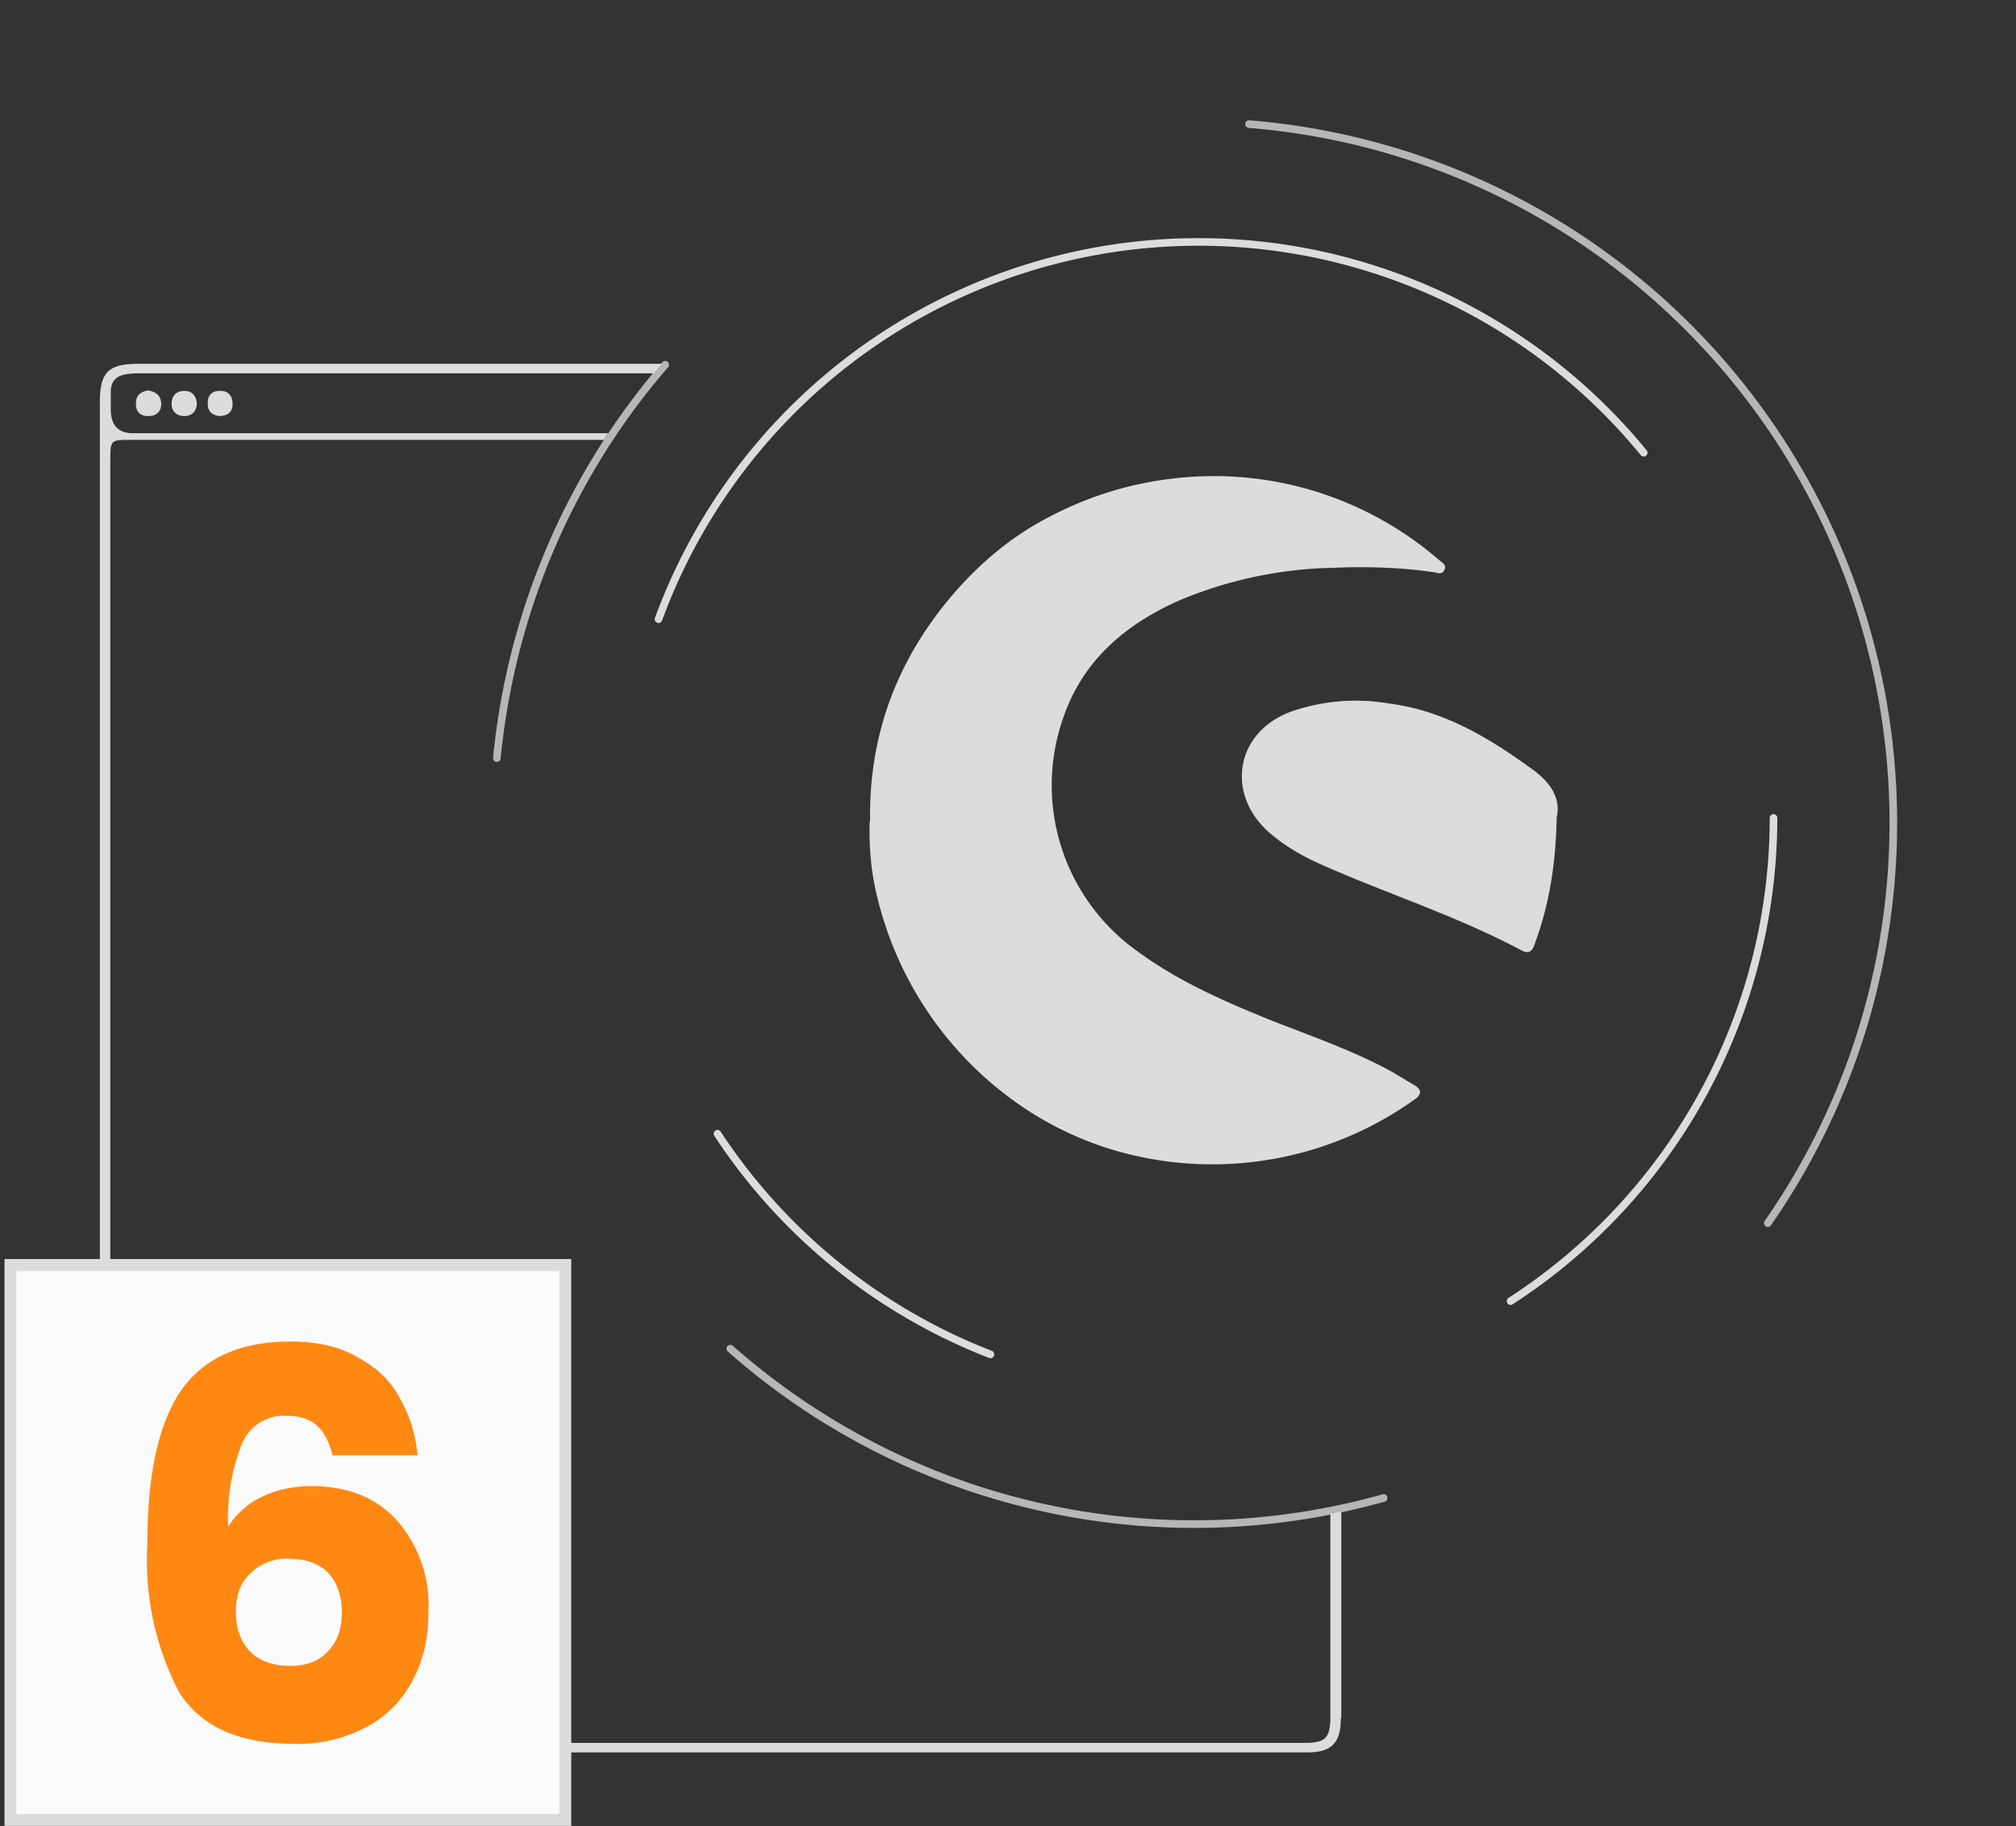 <svg xmlns="http://www.w3.org/2000/svg" fill="none" viewBox="0 0 424 384"><rect x="0" y="0" width="424" height="384" fill="#333333" stroke="none"/><path fill="#DCDCDC" d="M183 172.8c-.3-17.2 5-32.1 15.2-45.1 6-7.6 13.1-14 21.7-18.6 9.1-4.9 18.7-7.8 29-8.7a72.3 72.3 0 0 1 53.8 17.4c.6.5 1.6 1 1.1 2-.5 1.2-1.5.6-2.4.5-7-1-14-1.2-21-.9a87.8 87.8 0 0 0-32.7 7c-11.1 5-19.9 12.5-24 24.3a42.8 42.8 0 0 0 15.2 49.1c8.6 6.4 18.4 10.7 28.3 14.7 8.6 3.4 17.4 6.4 25.6 10.9l5 3c1.2.9 1.1 1.7 0 2.6a73.2 73.2 0 0 1-63.7 10.8 70 70 0 0 1-20-9.7 74.3 74.3 0 0 1-30.3-46.7c-.8-4.3-1-8.7-.9-12.6Z"/><path fill="#DCDCDC" d="M327.4 171.9c-.2 10-1.6 18.5-4.7 26.8-.5 1.4-1.2 1.9-2.6 1.2-13.3-7.1-27.6-11.7-41.3-17.7-4.2-1.8-8.2-4-11.7-7-9.3-8-7.4-20.9 4-25.4a41.2 41.2 0 0 1 20.8-1.9c11.4 1.4 20.9 7 30 13.6 4.3 3 6.4 6.4 5.5 10.4Z"/><path stroke="#DCDCDC" stroke-linecap="round" stroke-width="1.6" d="M138.5 130.2a121 121 0 0 1 207.2-35M208.3 284.8a121 121 0 0 1-57.4-46.4M373 172a121 121 0 0 1-55.3 101.6"/><path stroke="#B6B6B6" stroke-linecap="round" stroke-width="1.6" d="M262.7 26.1a147.4 147.4 0 0 1 109.1 231.1M104.5 159.4c3-30.6 15.3-59.5 35.4-82.7M291 315a147.4 147.4 0 0 1-137.4-31.4"/><path fill="#DCDCDC" d="M279.8 111.4v.2c.7 0 1.5 0 2.3.2v-.4h-2.3ZM26.5 78.7c1-.2 2.2-.2 3.4-.2h107.6l1.7-2H29c-6.2 0-8 1.8-8 8v252l1.7-.2.5-.2v.5V96.5c0-4 .2-4 4.2-4H127l.9-1.4H28c-3.1 0-4.7-1.6-4.7-5v-3.8c0-2.1 1.2-3.3 3.2-3.6Z"/><path fill="#DCDCDC" d="M31.2 82.1c1.7.3 2.7 1.2 2.7 2.9 0 1.6-1.1 2.5-2.7 2.5-1.8 0-2.7-1-2.6-2.8 0-1.6 1.1-2.4 2.6-2.6ZM46.2 87.5c-1.7-.2-2.6-1.1-2.5-2.9 0-1.6 1.1-2.5 2.7-2.4 1.7 0 2.6 1.2 2.5 2.9 0 1.6-1.1 2.3-2.7 2.4ZM41.4 84.7c0 1.7-.9 2.7-2.5 2.8-1.7 0-2.8-.9-2.8-2.6 0-1.7 1-2.7 2.7-2.7 1.6 0 2.4 1 2.6 2.5ZM282 111.8a22 22 0 0 0-2.2-.2v-.2h2.3v.4ZM282 361.3c0 5.3-2 7.2-7.1 7.2H28.8c-6 0-7.8-1.7-7.8-7.9v-24.1l1.7-.2.5-.2V361c0 4.5 1 5.5 5.5 5.5h245.6c4.5 0 5.5-1 5.5-5.6V318.3l2.3-.4v43.4Z"/><path fill="#DCDCDC" d="m22.7 336.3.5-.2v.5H21v-.1l1.7-.2ZM23.3 111.5v2.2-2.2ZM282 111.4v.4l-2.2-.2v-.2h2.3Z"/><path fill="#FBFBFB" stroke="#DCDCDC" stroke-width="2.5" d="M2.2 266h116.7v116.7H2.2z"/><path fill="#FF8813" d="M69.9 306c-.6-2.7-1.7-4.8-3.2-6.2-1.5-1.4-3.7-2.1-6.5-2.1a9.6 9.6 0 0 0-9.2 5.6 41.8 41.8 0 0 0-3 17.7 17 17 0 0 1 7.2-6.3c3.1-1.5 6.6-2.2 10.4-2.2 7.3 0 13.3 2.3 17.7 7a27 27 0 0 1 6.8 19.5c0 5.5-1.1 10.3-3.4 14.5a23.3 23.3 0 0 1-9.7 9.7 30.6 30.6 0 0 1-15 3.5c-11.7 0-19.7-3.6-24.3-10.8a60 60 0 0 1-6.7-31.4c0-14.4 2.3-25 7-32 4.9-7 12.6-10.4 23.1-10.4 5.7 0 10.5 1.1 14.3 3.4 4 2.2 6.9 5 8.8 8.7a29 29 0 0 1 3.6 11.8h-18Zm-9 21.7c-3.2 0-6 1-8.1 3-2.1 1.9-3.2 4.6-3.2 8.1 0 3.6 1 6.4 3 8.5 2 2 4.9 3 8.5 3 3.4 0 6-1 7.8-3 2-2 3-4.7 3-8.2 0-3.5-1-6.3-2.8-8.3-2-2-4.6-3-8.2-3Z"/></svg>